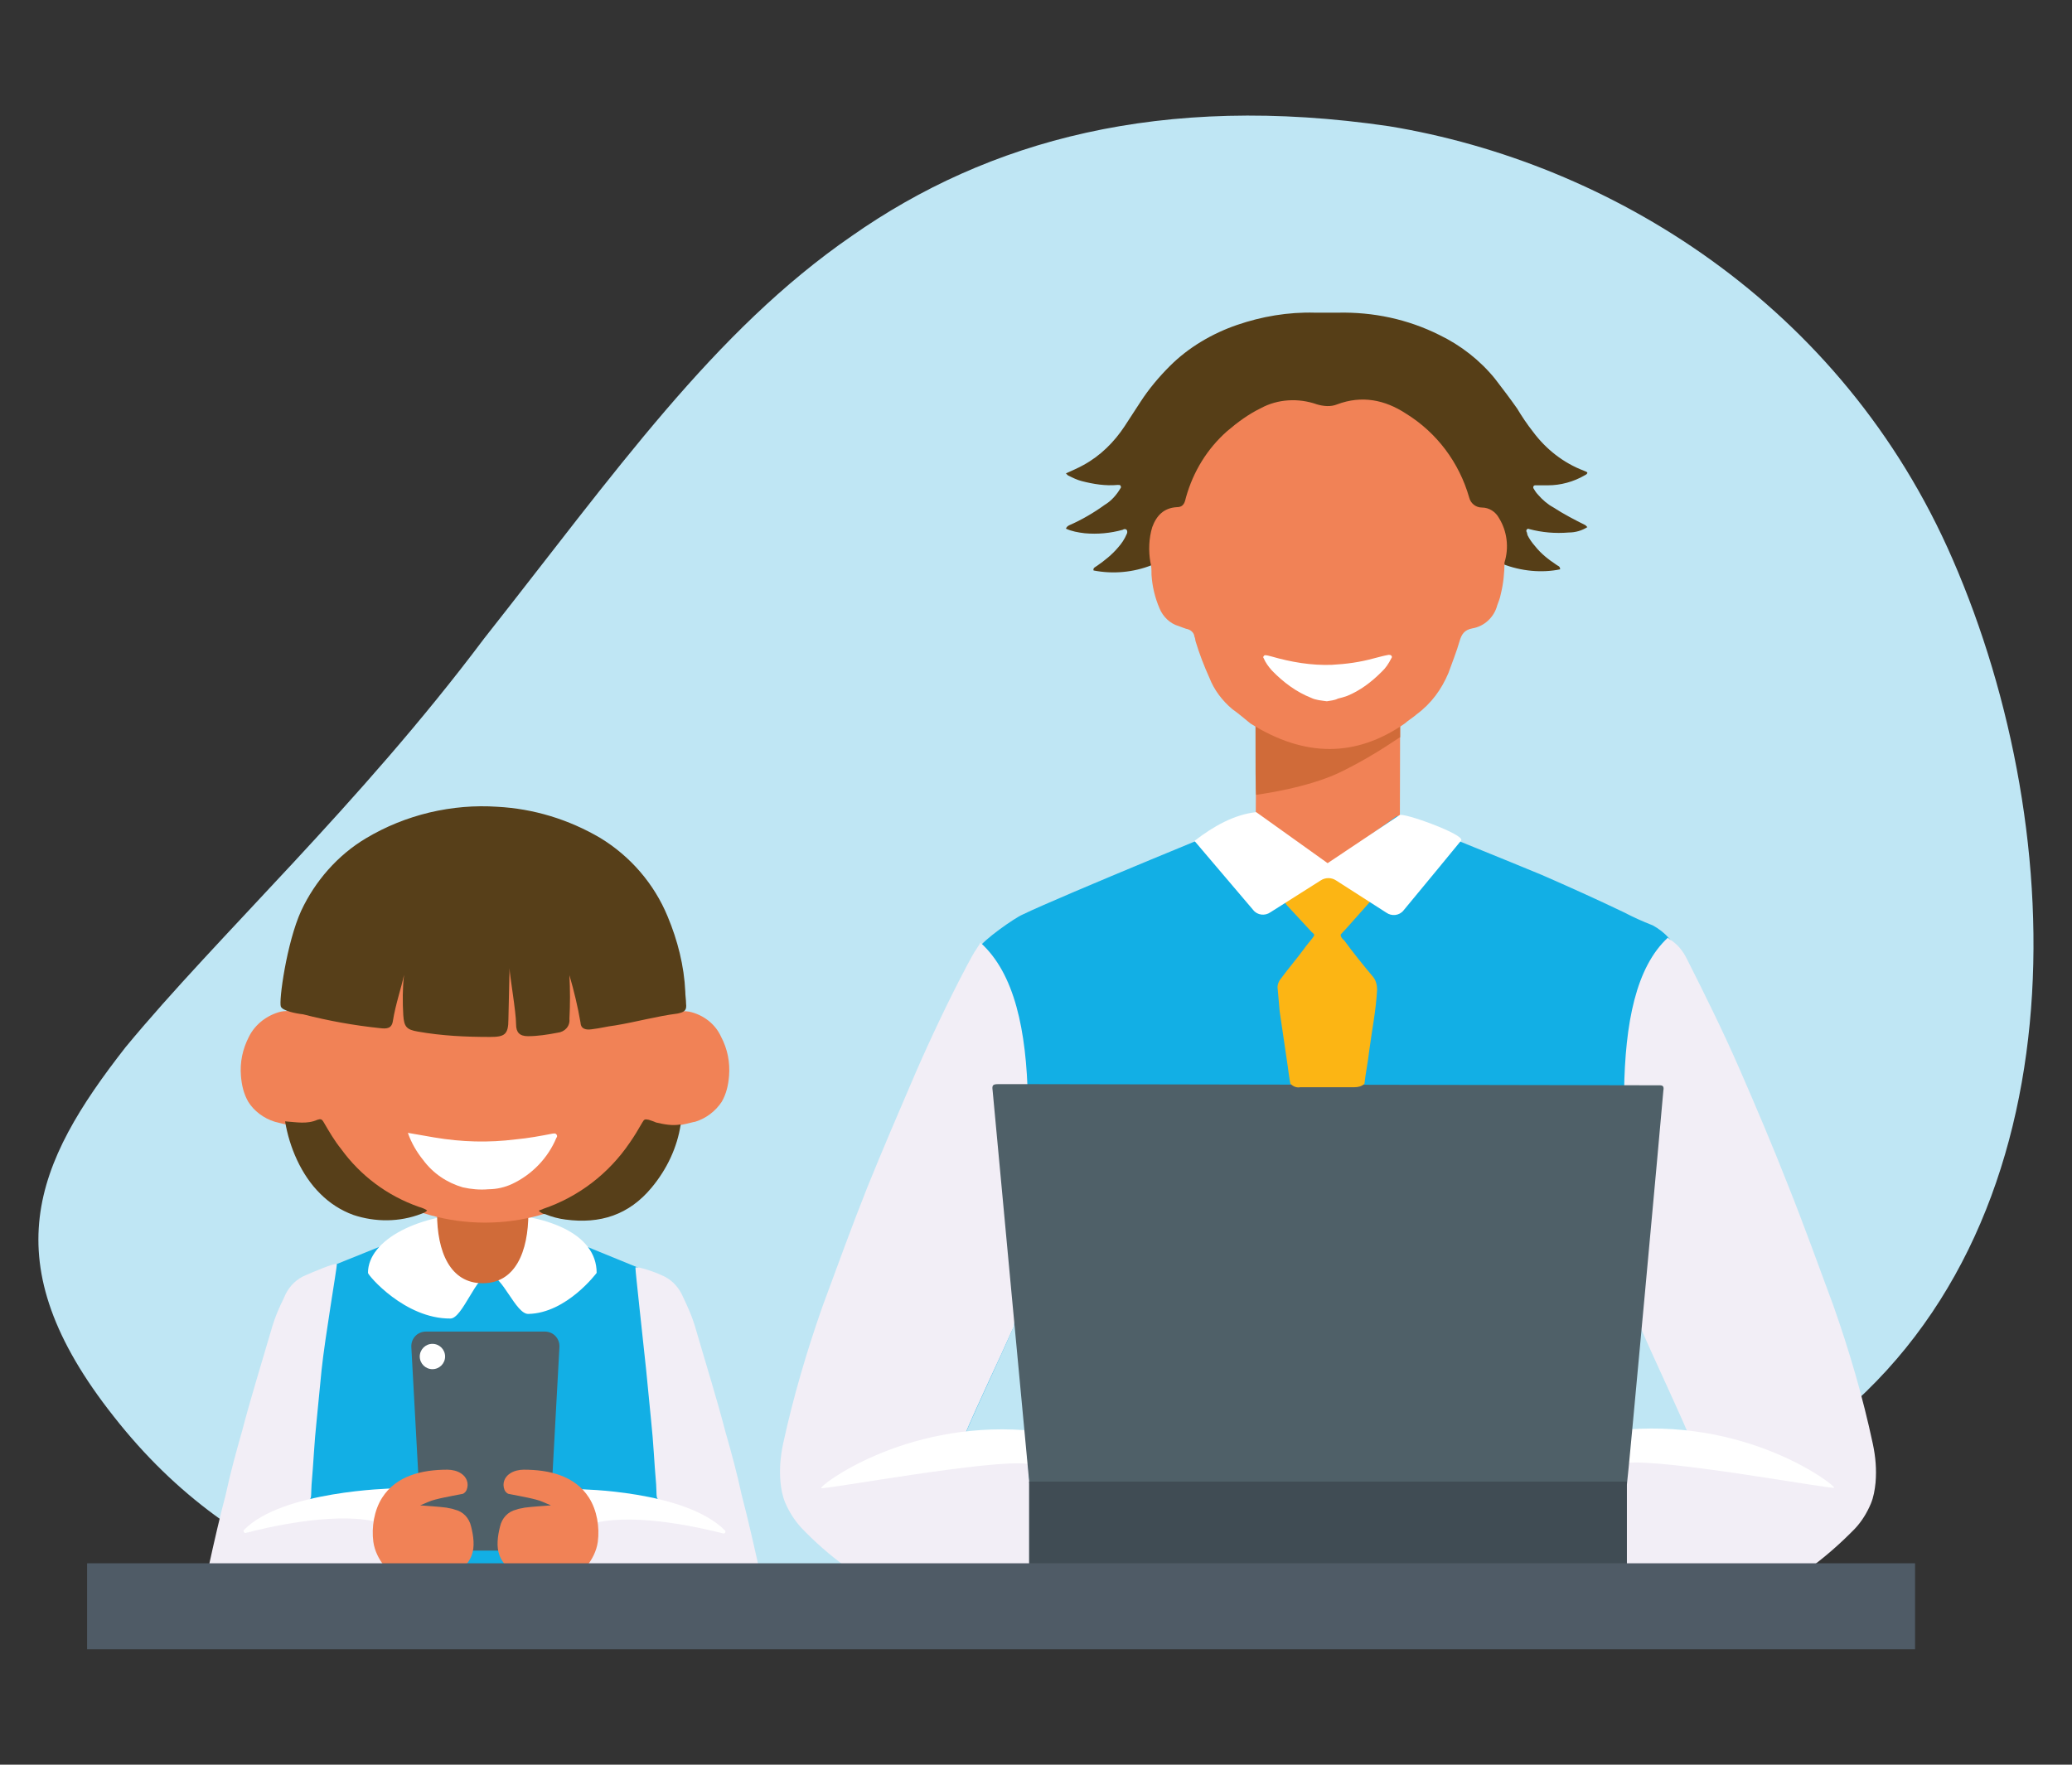 <?xml version="1.0" encoding="UTF-8"?> <!-- Generator: Adobe Illustrator 25.2.3, SVG Export Plug-In . SVG Version: 6.00 Build 0) --> <svg xmlns="http://www.w3.org/2000/svg" xmlns:xlink="http://www.w3.org/1999/xlink" version="1.1" id="Layer_1" x="0px" y="0px" viewBox="0 0 540 460" style="enable-background:new 0 0 540 460;" xml:space="preserve"><rect x="0" y="0" width="540" height="460" fill="#333333" stroke="none"/> <style type="text/css"> .st0{fill:#BFE6F4;} .st1{fill:#12AFE5;} .st2{fill:#4F6068;} .st3{fill:#FFFFFF;} .st4{fill:#D06B39;} .st5{fill:#F2EEF6;} .st6{fill:#F18256;} .st7{fill:#573F19;} .st8{fill:#563E17;} .st9{fill:#404C54;} .st10{fill:none;} .st11{fill:#FCB514;} .st12{fill:#4F5B66;} </style> <g> <path class="st0" d="M152.6,424.7c102.7,6.2,234.2,14.7,321.7-51.6c68.5-52,65.8-155.6,34.6-227.3C480,79.2,419.3,42.3,362,32.9 c-59.3-8.7-104.5,3.7-140,28.6c-36,24.8-61.7,61.7-95.8,104.9C93.6,209.9,56.8,243.8,32.7,273c-23.6,30.2-35,55.9-3,96.3 C62,410.5,105.6,421.8,152.6,424.7z"></path> <path class="st1" d="M197.3,409.5c-6.4-26.2-12.4-50.2-18.6-68.9c-1.1-3.6-3.7-6.5-7.1-8l-34-13.9l-11.7-0.6l-12.1,0.9l-33.5,13.5 c-3.4,1.5-6,4.4-7.1,8c-7,23.2-11,46.5-16.5,69.6L197.3,409.5z"></path> <path class="st2" d="M126.5,347.1H111c-2.2,0-3.9,1.8-3.8,4l2.9,53.1h16.4h16.4l2.9-53.1c0.1-2.2-1.6-4-3.8-4H126.5z"></path> <circle class="st3" cx="112.7" cy="353.6" r="3.3"></circle> <path class="st3" d="M155.5,331.8c0,0-7.8,10.5-17.8,10.7c-3.3,0.1-6.8-10.2-10.3-10.2c-3.2,0-6.9,11.4-10,11.4 c-11.9,0.1-21.5-11.3-21.5-11.9c0-8.6,13.3-15.6,29.8-15.6S155.5,321.4,155.5,331.8z"></path> <path class="st4" d="M113.9,316.2c0,10.1,3.4,18.3,11.9,18.3s11.9-8.2,11.9-18.3H113.9z"></path> <path class="st5" d="M188.2,398.6c-4-2.9-8.3-5.2-13.1-6.5c-4.7-1.6-3.8-0.4-4.1-5.2c-0.5-5.6-0.7-11-1.3-16.5 c-0.4-4.5-0.9-8.8-1.3-13.3c-0.9-8.6-2.8-25.6-2.8-26.7c0.5-0.4,5.2,1.2,6.8,2c2.3,0.9,4.1,2.7,5.2,4.8c1.8,3.8,2.8,5.9,3.9,9.8 c2.5,8.6,5.2,17.2,7.5,26c1.6,5.6,3.1,11.1,4.3,16.7c1.5,5.6,3.8,15.8,4.6,19.5c0.2,0.7-0.4,1.3-1.1,1.3l-48.4,0.5 c-0.2-0.7,0-1.9,0.8-2.2c4.3-4,4.3-8.8,3.4-13.8c-0.4-1.6-1.4-2.9-0.9-4.7c9.2-0.2,18.1,1.4,26.6,4.7c2.9,1.1,5.7,2.5,8.6,4 C187.9,399.5,188.4,399.5,188.2,398.6z"></path> <path class="st3" d="M151,388.2c0,0,27.5,0.3,37.9,10.7c0.4,0.4,0,1-0.5,0.8c-5.2-1.3-21.9-5.3-33-2.8L151,388.2z"></path> <path class="st6" d="M187.9,270.2c-1.5-3.3-4.6-5.7-8.3-6.5c-2.1-0.3-4.3,0-6.4,0.5c-2.2,0.6-4.4,1-6.7,1.5 c-7.2-12.3-22.4-20.8-39.9-20.9l0,0c-0.1,0-0.1,0-0.2,0s-0.1,0-0.2,0l0,0c-17.6,0.1-32.8,8.6-39.9,20.9c-2.2-0.4-4.5-0.9-6.7-1.5 c-2.1-0.5-4.3-0.9-6.4-0.5c-3.6,0.9-6.7,3.3-8.3,6.5c-1.7,3.3-2.4,6.7-2.1,10.3c0.2,2.4,0.7,4.6,1.9,6.7c1.5,2.4,4,4.3,6.9,5.2 c1,0.2,5.1,1.6,9.1,1c1.7-0.2,2.7-0.4,3.6,0.5c6.1,14.4,22.5,24.7,41.9,24.8l0,0c0.1,0,0.1,0,0.2,0s0.1,0,0.2,0l0,0 c19.4-0.1,35.8-10.4,41.9-24.8c0.9-0.9,1.8-0.8,3.6-0.5c4.1,0.6,8.1-0.9,9.1-1c2.9-0.9,5.3-2.8,6.9-5.2c1.2-2.1,1.7-4.3,1.9-6.7 C190.3,276.9,189.6,273.4,187.9,270.2z"></path> <path class="st3" d="M106.3,295.3l6.9,1.2c7.1,1.2,14.1,1.4,21.2,0.5c3.3-0.3,6.5-0.9,9.6-1.5c0.3,0,0.7-0.2,1,0.2 c0.3,0.3,0.2,0.7,0,0.9c-2.2,5.3-6.4,9.6-11.5,12c-1.9,0.9-4.1,1.4-6.2,1.4c-2.2,0.2-4.5,0-6.7-0.5c-4.1-1.2-7.7-3.6-10.3-7.1 C108.6,300.3,107.2,297.9,106.3,295.3z"></path> <path class="st7" d="M132.5,265.7c0,4-1,4.6-4.8,4.6c-6.4,0-12.6-0.3-18.8-1.4c-2.9-0.5-3.6-1.2-3.8-4.3c-0.2-3.4-0.2-7.1,0.2-10.5 c-0.7,3.4-2.2,7.6-2.9,12c-0.3,2.1-1.7,2.1-3.4,1.9c-6.7-0.7-13.4-1.9-20-3.6c-1.9-0.2-5.3-0.9-5.8-2c-0.6-1.3,1.5-16.7,5.3-25 c3.6-7.7,9.5-14.5,16.9-18.9c5.2-3.1,10.7-5.3,16.5-6.7c5.9-1.4,11.9-1.9,17.7-1.5c9.5,0.5,18.6,3.3,26.8,8.1 c7.9,4.8,14.1,12,17.6,20.5c2.6,6.2,4.3,12.9,4.6,19.6c0,1,0.2,2.1,0.2,3.1c0.2,1.7-0.3,2.2-2.2,2.6c-5.5,0.7-10.8,2.2-16.3,3.1 c-2.4,0.3-3.6,0.7-6.1,1c-1.4,0.2-2.8,0-2.9-1.7c-0.7-4.1-1.7-8.3-2.9-12.4c0.2,3.8,0.2,7.6,0,11.4c0.2,1.9-1.2,3.4-3.1,3.6 c-2.6,0.5-5.2,0.9-7.7,0.9c-2.2,0-3.1-1-3.1-3.1c0-3.3-1.7-12.9-1.7-14.6L132.5,265.7z"></path> <path class="st7" d="M74.3,292.3c2.9,0.2,5.7,0.8,8.4-0.4c0.9-0.3,1.2-0.2,1.7,0.7c1.4,2.4,2.8,4.8,4.5,6.9 c5,6.9,12,12.2,20.3,15.1c0.7,0.2,1.5,0.5,2.1,0.9c-0.3,0.5-1,0.7-1.5,0.9c-5.7,2.2-12,2.2-17.7,0.3c-3.3-1.2-6.2-3.1-8.6-5.5 C78.5,306.3,75.4,299,74.3,292.3z"></path> <path class="st7" d="M140.4,315.6c0.3-0.2,0.9-0.3,1.2-0.5c9.1-3.1,17-9.1,22.5-17.2c1.2-1.7,2.2-3.4,3.3-5.3 c0.5-0.9,0.7-0.9,1.7-0.7c0.7,0.2,1.4,0.5,1.9,0.7c2.1,0.5,4.3,0.9,6.4,0.5c-0.9,6-3.6,11.7-7.6,16.5c-5.9,7.1-13.4,9.5-22.4,8.3 c-1.7-0.2-3.6-0.7-5.3-1.4C141.6,316.5,140.9,316.1,140.4,315.6z"></path> <path class="st6" d="M150.6,410.7c0.5-0.5,4.5-3.8,5.2-8.8c0.5-3.8-0.2-8.2-2.3-11.5c-3.7-5.8-10.5-7.3-17-7.3 c-1.2,0-2.6,0.3-3.6,1c-1.4,0.9-2.1,2.6-1.4,4.3c0.2,0.5,0.7,0.9,1,1c0.9,0.2,1.7,0.3,2.6,0.5c1.5,0.3,3.1,0.6,4.6,1 c1.3,0.3,2.6,1,3.9,1.5c-2.3,0.2-4.6,0.3-6.9,0.6c-0.7,0.2-1.4,0.2-2.1,0.5c-2.2,0.5-3.8,2.2-4.3,4.5c-0.6,2.4-1,5.2-0.1,7.5 c0.7,1.8,2.1,3.4,3.9,4.3C136.5,411.1,150.6,410.7,150.6,410.7z"></path> <path class="st5" d="M64,398.7c4-2.9,8.3-5.2,13.1-6.5c4.7-1.6,3.8-0.4,4.1-5.2c0.5-5.6,0.7-11,1.3-16.5c0.4-4.5,0.9-8.8,1.3-13.3 c0.9-8.6,4-26.6,4-27.7c-0.5-0.4-6.5,2.2-8.1,2.9c-2.3,0.9-4.1,2.7-5.2,4.8c-1.8,3.8-2.8,5.9-3.9,9.8c-2.5,8.6-5.2,17.2-7.5,26 c-1.6,5.6-3.1,11.1-4.3,16.7c-1.3,4.8-3.2,13.1-4.2,17.7c-0.4,1.6,0.9,3.2,2.5,3.2l46.6,0.4c0.2-0.7,0-1.9-0.8-2.2 c-4.3-4-4.3-8.8-3.4-13.8c0.4-1.6,1.4-2.9,0.9-4.7c-9.2-0.2-18.1,1.4-26.6,4.7c-2.9,1.1-5.7,2.5-8.6,4 C64.4,399.6,63.9,399.6,64,398.7z"></path> <path class="st3" d="M102.2,388c0,0-28.7,0.6-38.6,10.8c-0.3,0.3,0,0.9,0.5,0.8c5-1.4,22.4-5.4,33.1-3.1L102.2,388z"></path> <path class="st6" d="M102.5,410.7c-0.5-0.5-4.5-3.8-5.2-8.8c-0.5-3.8,0.2-8.2,2.3-11.5c3.7-5.8,10.5-7.3,17-7.3 c1.2,0,2.6,0.3,3.6,1c1.4,0.9,2.1,2.6,1.4,4.3c-0.2,0.5-0.7,0.9-1,1c-0.9,0.2-1.7,0.3-2.6,0.5c-1.5,0.3-3.1,0.6-4.6,1 c-1.3,0.3-2.6,1-3.9,1.5c2.3,0.2,4.6,0.3,6.9,0.6c0.7,0.2,1.4,0.2,2.1,0.5c2.2,0.5,3.8,2.2,4.3,4.5c0.6,2.4,1,5.2,0.1,7.5 c-0.7,1.8-2.1,3.4-3.9,4.3C116.6,411.1,102.5,410.7,102.5,410.7z"></path> <polygon class="st6" points="327.4,186.2 364.9,186.2 364.8,228.3 327.2,228.3 "></polygon> <g> <path class="st4" d="M346,193.8c-6.9,0-13.4-2.1-18.8-5.9c0,10.3,0,19.4,0.2,19.3s13.8-1.7,22.9-6.4c8.6-4.3,14.6-8.8,14.6-8.6 c0,0,0,0.2,0-3.8C359.6,192.4,353,193.8,346,193.8z"></path> </g> <path class="st1" d="M428.1,283c2.8,0,2.8,0.2,2.8,2.8c0,2.2-0.3,4.5-0.5,6.6c-0.9,10.6-2.1,21.1-2.9,31.9 c-0.5,6.1-1.5,12.3-1.4,18.4c2.5,6,11.9,23.2,13.9,27.8c0.5,1.2,1.8,1.5,3.1,1.9c4.7,1.3,24.9,9.1,30.1,11.9 c0.3,0.3,0.6,0.9,0.1,0.8c-3.6-1.5-8.4-3.4-12.2-4.7c-13.4-4.6-24.1-6.6-36.2-6.6c-0.9,0-1.5,0.2-2.2,0.7c-1.4,2.1-1,4.6-1.4,6.9 c-0.9,6.8,0,18.2,0,24.9c0,0.5,0.2,0.9,0.5,1.2c0.9,0.2,1.7,0.2,2.6,0.2h11.8c9.5,0,19.1,0,28.7,0c1.5,0,3.1-0.5,4.3-1.4 c4-2.8,7.6-5.9,11.1-9.2c1.9-2.1,3.6-4.3,4.8-6.6c0.5-1,1-2.4,1.2-3.6c0.9-4,0.7-8-0.2-11.9c-1.4-6.4-3.1-13-4.8-19.2 c-2.4-8.8-5.9-17.5-8.8-26.1c-4-10.9-8.3-21.8-12.8-32.7c-3.4-8.3-6.8-16.8-10.6-24.9c-3.4-7.6-7.1-15.4-11.1-22.9 c-1.5-3.4-4.1-6.3-7.3-8c-2.6-1-5.2-2.2-7.5-3.4c-7.1-3.4-14.2-6.6-21.3-9.7c-5.7-2.4-37.8-15.4-37.8-15.4l-18.4,13.1l-20.1-12.3 c0,0-49.2,20.1-59.1,24.9c-2.1,0.9-10.2,6.6-11.4,8.7c-1,1.4-1.7,2.9-2.6,4.5c-4.8,9-9.2,18.4-13.3,27.8 c-4.3,9.9-8.5,19.8-12.5,29.7c-4.1,10.2-7.8,20.6-11.6,30.8c-4.1,11.6-7.5,23.4-10.1,35.3c-0.7,3.3-1,6.4-0.7,9.9 c0.2,1.9,0.5,3.6,1.2,5.3c1,2.4,2.4,4.6,4.1,6.4c3.6,3.8,7.6,7.3,11.9,10.4c1.4,0.9,2.9,1.4,4.6,1.4c13.7,0,27.2,0,40.8,0 c0.9,0,1.7-0.2,2.6-0.2c0.3-0.3,0.5-0.7,0.5-1.2c0-7,0.5-14-0.3-20.8c-0.3-2.4,0.2-5-1.4-7c-1.2-0.5-2.4-0.7-3.6-0.5 c-5.2,0-10.1,0-15,0c-10.1,0-19.9,1.9-29.6,5.2c-1,0.5-2.1,0.9-3.1,1.4c-0.3,0.2-0.3-0.2,0-0.2c0.7-0.3,1.5-0.7,2.2-1 c3.4-1.9,7-3.3,10.7-4.5c5.8-1.5,11.9-2.6,17.9-3.3c1.7-0.2,3.3-1.2,3.8-2.8c4.5-10.4,9.4-20.4,13.8-30.7c0.2-3.3,0-6.4-0.5-9.5 c-0.9-8.7-1.7-17.5-2.4-26.1c-0.7-7.1-1.4-14.4-1.9-21.7c-0.2-1.9,0.5-2.6,2.2-2.6L428.1,283L428.1,283z"></path> <path class="st5" d="M254.6,247.2c-1,1.4-1.7,2.9-2.6,4.5c-4.8,9.1-9.3,18.6-13.4,28c-4.3,10-8.6,20-12.6,29.9 c-4.1,10.3-7.9,20.8-11.7,31.1c-4.1,11.7-7.6,23.6-10.2,35.6c-0.7,3.3-1,6.5-0.7,10c0.2,1.9,0.5,3.6,1.2,5.3c1,2.4,2.4,4.6,4.1,6.5 c3.6,3.8,7.7,7.4,12,10.5c1.4,0.9,2.9,1.4,4.6,1.4c13.8,0,27.4,0,41.1,0c0.9,0,1.7-0.2,2.6-0.2c0.3-0.3,0.5-0.7,0.5-1.2 c0-1,0-2,0.5-3l-2.2-25.3c-1.5-0.3-2.6-0.5-3.6-0.3c-5.2,0-10.2,0-15.1,0c-10.2,0-20.1,1.9-29.8,5.2c-1,0.5-2.1,0.9-3.1,1.4 c-0.3,0.2-0.7,0.3-1,0.5H215l0.2-0.2c0.3-0.3,0.7-0.5,1-0.5c0.7-0.3,1.5-0.7,2.2-1c3.4-1.9,7.1-3.3,10.8-4.5 c5.9-1.5,12-2.6,18.1-3.3c1.7-0.2,3.3-1.2,3.8-2.8c4.2-9.9,8.9-19.5,13.2-29.2c3.4-40.5,9.1-83.8-8.8-99.9 C255.2,246.4,254.8,246.8,254.6,247.2z"></path> <path class="st3" d="M267.9,381.6c-9-1.4-53.3,6.8-53.9,6.3c-0.6-0.5,21.2-17.4,53.1-15.1L267.9,381.6z"></path> <path class="st5" d="M439.6,249.9c4.7,9.3,9.4,18.8,13.6,28.4c4.4,10.1,8.7,20.2,12.7,30.4c4.2,10.5,8,21.1,11.9,31.6 c4.2,11.9,7.7,23.9,10.3,36.1c0.7,3.3,1,6.6,0.7,10.1c-0.2,1.9-0.5,3.7-1.2,5.4c-1,2.4-2.4,4.7-4.2,6.6c-3.7,3.8-7.9,7.5-12.2,10.6 c-1.4,0.9-3,1.4-4.7,1.4c-14,0-27.8,0-41.7,0c-0.9,0-1.7-0.2-2.6-0.2c-0.3-0.3-0.5-0.7-0.5-1.2c0-1,0-2,0-3l2.3-25.6 c1.1-0.4,2.1-0.5,3.2-0.4c5.2,0,10.3,0,15.4,0c10.3,0,20.4,1.9,30.2,5.2c1,0.5,2.1,0.9,3.1,1.4c0.3,0.2,0.7,0.3,1,0.5h0.2l-0.2-0.2 c-0.3-0.3-0.7-0.5-1-0.5c-0.7-0.3-1.6-0.7-2.3-1c-3.5-1.9-7.2-3.3-11-4.5c-5.9-1.6-12.2-2.6-18.3-3.3c-1.7-0.2-3.3-1.2-3.8-2.8 c-4.3-10-9-19.8-13.3-29.6c-3.8-42.8-9.2-85.5,7.5-100.9C435,245,437.5,245.7,439.6,249.9z"></path> <path class="st3" d="M423.7,381.4c9.1-1.4,53.8,6.9,54.3,6.4s-21.4-17.6-53.6-15.2L423.7,381.4z"></path> <path class="st8" d="M391.6,147c0-1.4-0.2-2.7-0.2-4.1c-0.2-1.9-0.5-3.6-1-5.3c-0.2-0.5-0.5-1-0.9-1.5c-1-2-3.2-2.9-5.5-2.4 c-1,0.2-1.2,0-1.5-0.9s-0.5-1.9-0.9-2.7c-1.9-6.6-5.8-12.8-11.2-17.2c-1.7-1.5-3.4-2.7-5.3-3.9c-2.4-1.5-4.9-2.4-7.7-2.9 c-2.9-0.5-6-0.2-8.9,1c-1.7,0.7-3.7,0.7-5.5,0c-4.4-1.7-9.2-1.5-13.5,0.5c-3.1,1.4-5.8,3.2-8.3,5.5c-3.7,3.2-7,7.2-9.2,11.6 c-0.7,1.5-1.4,3.1-1.7,4.6c-0.2,0.9-0.5,1.7-0.7,2.4c-0.3,0.9-0.2,1.4-0.7,1.9s-1.4,0.2-2,0c-1-0.2-1.9,0.2-2.7,0.7 c-1.4,0.9-2.4,2-2.7,3.6c-0.7,1.9-1,3.7-1,5.8c0,1.2,0,2.4-0.3,3.6c-4.8,1.9-10.1,2.4-15.2,1.4c-0.2-0.7,0.5-0.9,0.9-1.2 c2-1.4,3.9-2.9,5.5-4.8c0.9-1,1.7-2.2,2.2-3.4c0.2-0.3,0.3-0.9,0-1.2s-0.7-0.2-1,0c-3.2,0.9-6.6,1.2-9.9,0.9 c-1.7-0.2-3.4-0.5-4.9-1.2c0.2-0.5,0.5-0.7,0.9-0.9c3.2-1.4,6.3-3.2,9.2-5.3c1.7-1,3.1-2.6,4.1-4.3c0.2-0.2,0.2-0.5,0-0.7 c0-0.2-0.3-0.2-0.7-0.2c-3.2,0.3-6.3-0.2-9.4-1c-1.2-0.3-2.4-0.9-3.6-1.5c-0.2-0.2-0.3-0.3-0.5-0.5c1.5-0.7,3.2-1.4,4.6-2.2 c4.4-2.4,8-6,10.7-10.1l4.1-6.3c2.2-3.4,4.8-6.5,7.7-9.4c4.9-4.9,11.1-8.5,17.5-10.7s13.3-3.4,20.3-3.2c2,0,3.9,0,6,0 c9.2-0.2,18.2,1.7,26.4,5.8c5.6,2.7,10.6,6.6,14.5,11.4c2,2.6,3.9,5.1,5.8,7.8c1.2,2,2.6,4.1,4.1,6c3.4,4.6,8,8.2,13.3,10.2 l0.7,0.3l0.2,0.2c0,0.3-0.3,0.5-0.7,0.7c-2.9,1.7-6.3,2.6-9.5,2.6c-1.2,0-2.2,0-3.4,0c-0.3,0-0.5,0.2-0.5,0.5v0.2 c0.3,0.5,0.7,1.2,1.2,1.7c1.2,1.4,2.6,2.6,4.1,3.4c2.6,1.7,5.5,3.2,8.3,4.6c0.2,0.2,0.3,0.3,0.5,0.5c-1.4,0.9-3.1,1.4-4.8,1.4 c-3.6,0.3-7,0-10.4-0.9c-0.3-0.2-0.5,0-0.7,0.3c0,0.2,0,0.3,0,0.3c0.2,0.3,0.2,0.7,0.3,1c0.5,1,1.2,2,2,2.9 c1.5,1.9,3.4,3.4,5.5,4.8c0.3,0.3,1,0.3,1,1.2C401.9,149.4,396.4,148.9,391.6,147z"></path> <path class="st6" d="M366.1,188.6c1-0.9,2.1-1.5,3.1-2.4c3.8-2.8,6.5-6.5,8.3-10.8c1-2.8,2.1-5.5,2.9-8.3c0.5-1.7,1.2-2.9,3.3-3.3 c3.1-0.5,5.7-2.9,6.5-6c0.3-0.9,0.7-1.7,0.9-2.8c0.7-2.8,1-5.7,1-8.4c1.2-3.8,0.7-8.1-1.4-11.5c-0.9-1.7-2.6-2.8-4.5-2.8 c-1.5,0-2.9-1-3.3-2.6c-2.6-9.1-8.4-16.9-16.5-21.9c-5.5-3.6-11.5-4.8-17.9-2.4c-1.7,0.7-3.6,0.5-5.3,0c-4.8-1.7-10.2-1.4-14.6,1 c-3.1,1.5-6,3.6-8.8,6c-5.2,4.6-8.8,10.5-10.7,17.2c-0.3,1.2-0.5,2.6-2.4,2.6c-3.4,0.2-5.3,2.2-6.4,5.2c-0.9,2.9-1,6.2-0.5,9.1 c0.3,1,0.3,2.2,0.3,3.3c0.2,3.1,0.9,6,2.1,8.8c0.9,2.2,2.8,4,5,4.6c0.7,0.3,1.4,0.5,1.9,0.7c1.2,0.2,2.1,1,2.2,2.1 c0.2,0.3,0.2,0.9,0.3,1.2c1,3.3,2.2,6.4,3.6,9.5c1.2,3.1,3.3,5.9,5.9,8.1c1.7,1.2,3.3,2.6,4.8,3.8 C340.1,197.5,353.4,197.4,366.1,188.6z"></path> <path class="st3" d="M345.8,182.8c-1.4-0.2-2.9-0.3-4.1-0.9c-3.8-1.5-7.2-4-10.2-7.1c-0.9-1-1.7-2.1-2.2-3.3 c-0.2-0.2,0-0.5,0.3-0.7h0.2c0.5,0,1,0.2,1.5,0.3c5.2,1.5,10.5,2.4,15.8,2.2c3.8-0.2,7.4-0.7,11-1.7c1.2-0.3,2.6-0.7,3.8-0.9 c0.2,0,0.5,0,0.7,0.2s0.2,0.5,0,0.7c-0.7,1.4-1.5,2.6-2.6,3.6c-2.6,2.6-5.5,4.8-8.9,6.2c-0.9,0.3-1.5,0.5-2.4,0.7 C347.7,182.6,346.8,182.6,345.8,182.8z"></path> <path class="st2" d="M429.9,282.9c0.9,0,1.7,0,2.6,0s1.2,0.3,1,1.4c-0.5,6.2-9.3,102-9.5,102.7c-0.9-0.3-155.7,0-155.7,0 s-9.3-99.1-9.6-102.7c-0.2-1.4,0-1.7,1.5-1.7c2.2,0,4.5,0,6.7,0L429.9,282.9z"></path> <rect x="268.2" y="386.2" class="st9" width="155.8" height="22.2"></rect> <path class="st10" d="M477.4,409.4L477.4,409.4C477.3,409.4,477.3,409.4,477.4,409.4z"></path> <path class="st11" d="M357.2,234.9l-6.4,7.2l-1.4,1.5c0,0.7,0.5,1.2,0.9,1.5c2.4,3.3,5,6.5,7.6,9.6c0.7,0.9,1,2.1,1,3.3 c-0.3,5.5-1.4,10.8-2.1,16.2c-0.3,2.8-0.9,5.5-1.2,8.3c-0.7,0.7-1.7,0.9-2.6,0.9c-4.6,0-9.5,0-14.1,0c-1,0.2-1.9-0.2-2.6-0.9 c-0.3-1.5-0.5-3.1-0.7-4.6c-0.7-4.8-1.4-9.6-2.1-14.3c-0.2-1.9-0.3-3.8-0.5-5.7c-0.2-1,0.2-2.1,0.9-2.9c1.9-2.6,4-5,5.9-7.6 c0.7-1,1.5-1.9,2.2-2.8c0.7-1,0.7-0.9-0.2-1.7l-6.2-6.7c-0.3-0.3-0.7-0.9-0.9-1.2c1.2-1.7,2.6-3.1,4.3-4.5c1.2-1,2.4-2.1,3.4-3.1 c0.9-0.9,1.9-1.5,2.8-2.2c0.5-0.3,1.2-0.3,1.7,0.2c1.4,1.4,3.1,2.4,4.5,3.8c1.4,1.4,2.8,2.4,4.1,3.8 C356.1,233.6,356.6,234.3,357.2,234.9z"></path> <path class="st3" d="M311.3,219.2c4.9-3.8,10.4-6.9,16.1-7.5L346,225l18.7-12.5c0.7-0.9,17.3,5.1,16.1,6.6 c-0.3,0.4-10.6,12.9-15,18.2c-1.1,1.4-3.1,1.6-4.5,0.6l-13.1-8.4c-1.2-0.8-2.8-0.8-4,0l-13.1,8.3c-1.4,1-3.4,0.8-4.5-0.6 L311.3,219.2z"></path> <rect x="22.7" y="407.5" class="st12" width="476.4" height="22.4"></rect> </g> </svg> 